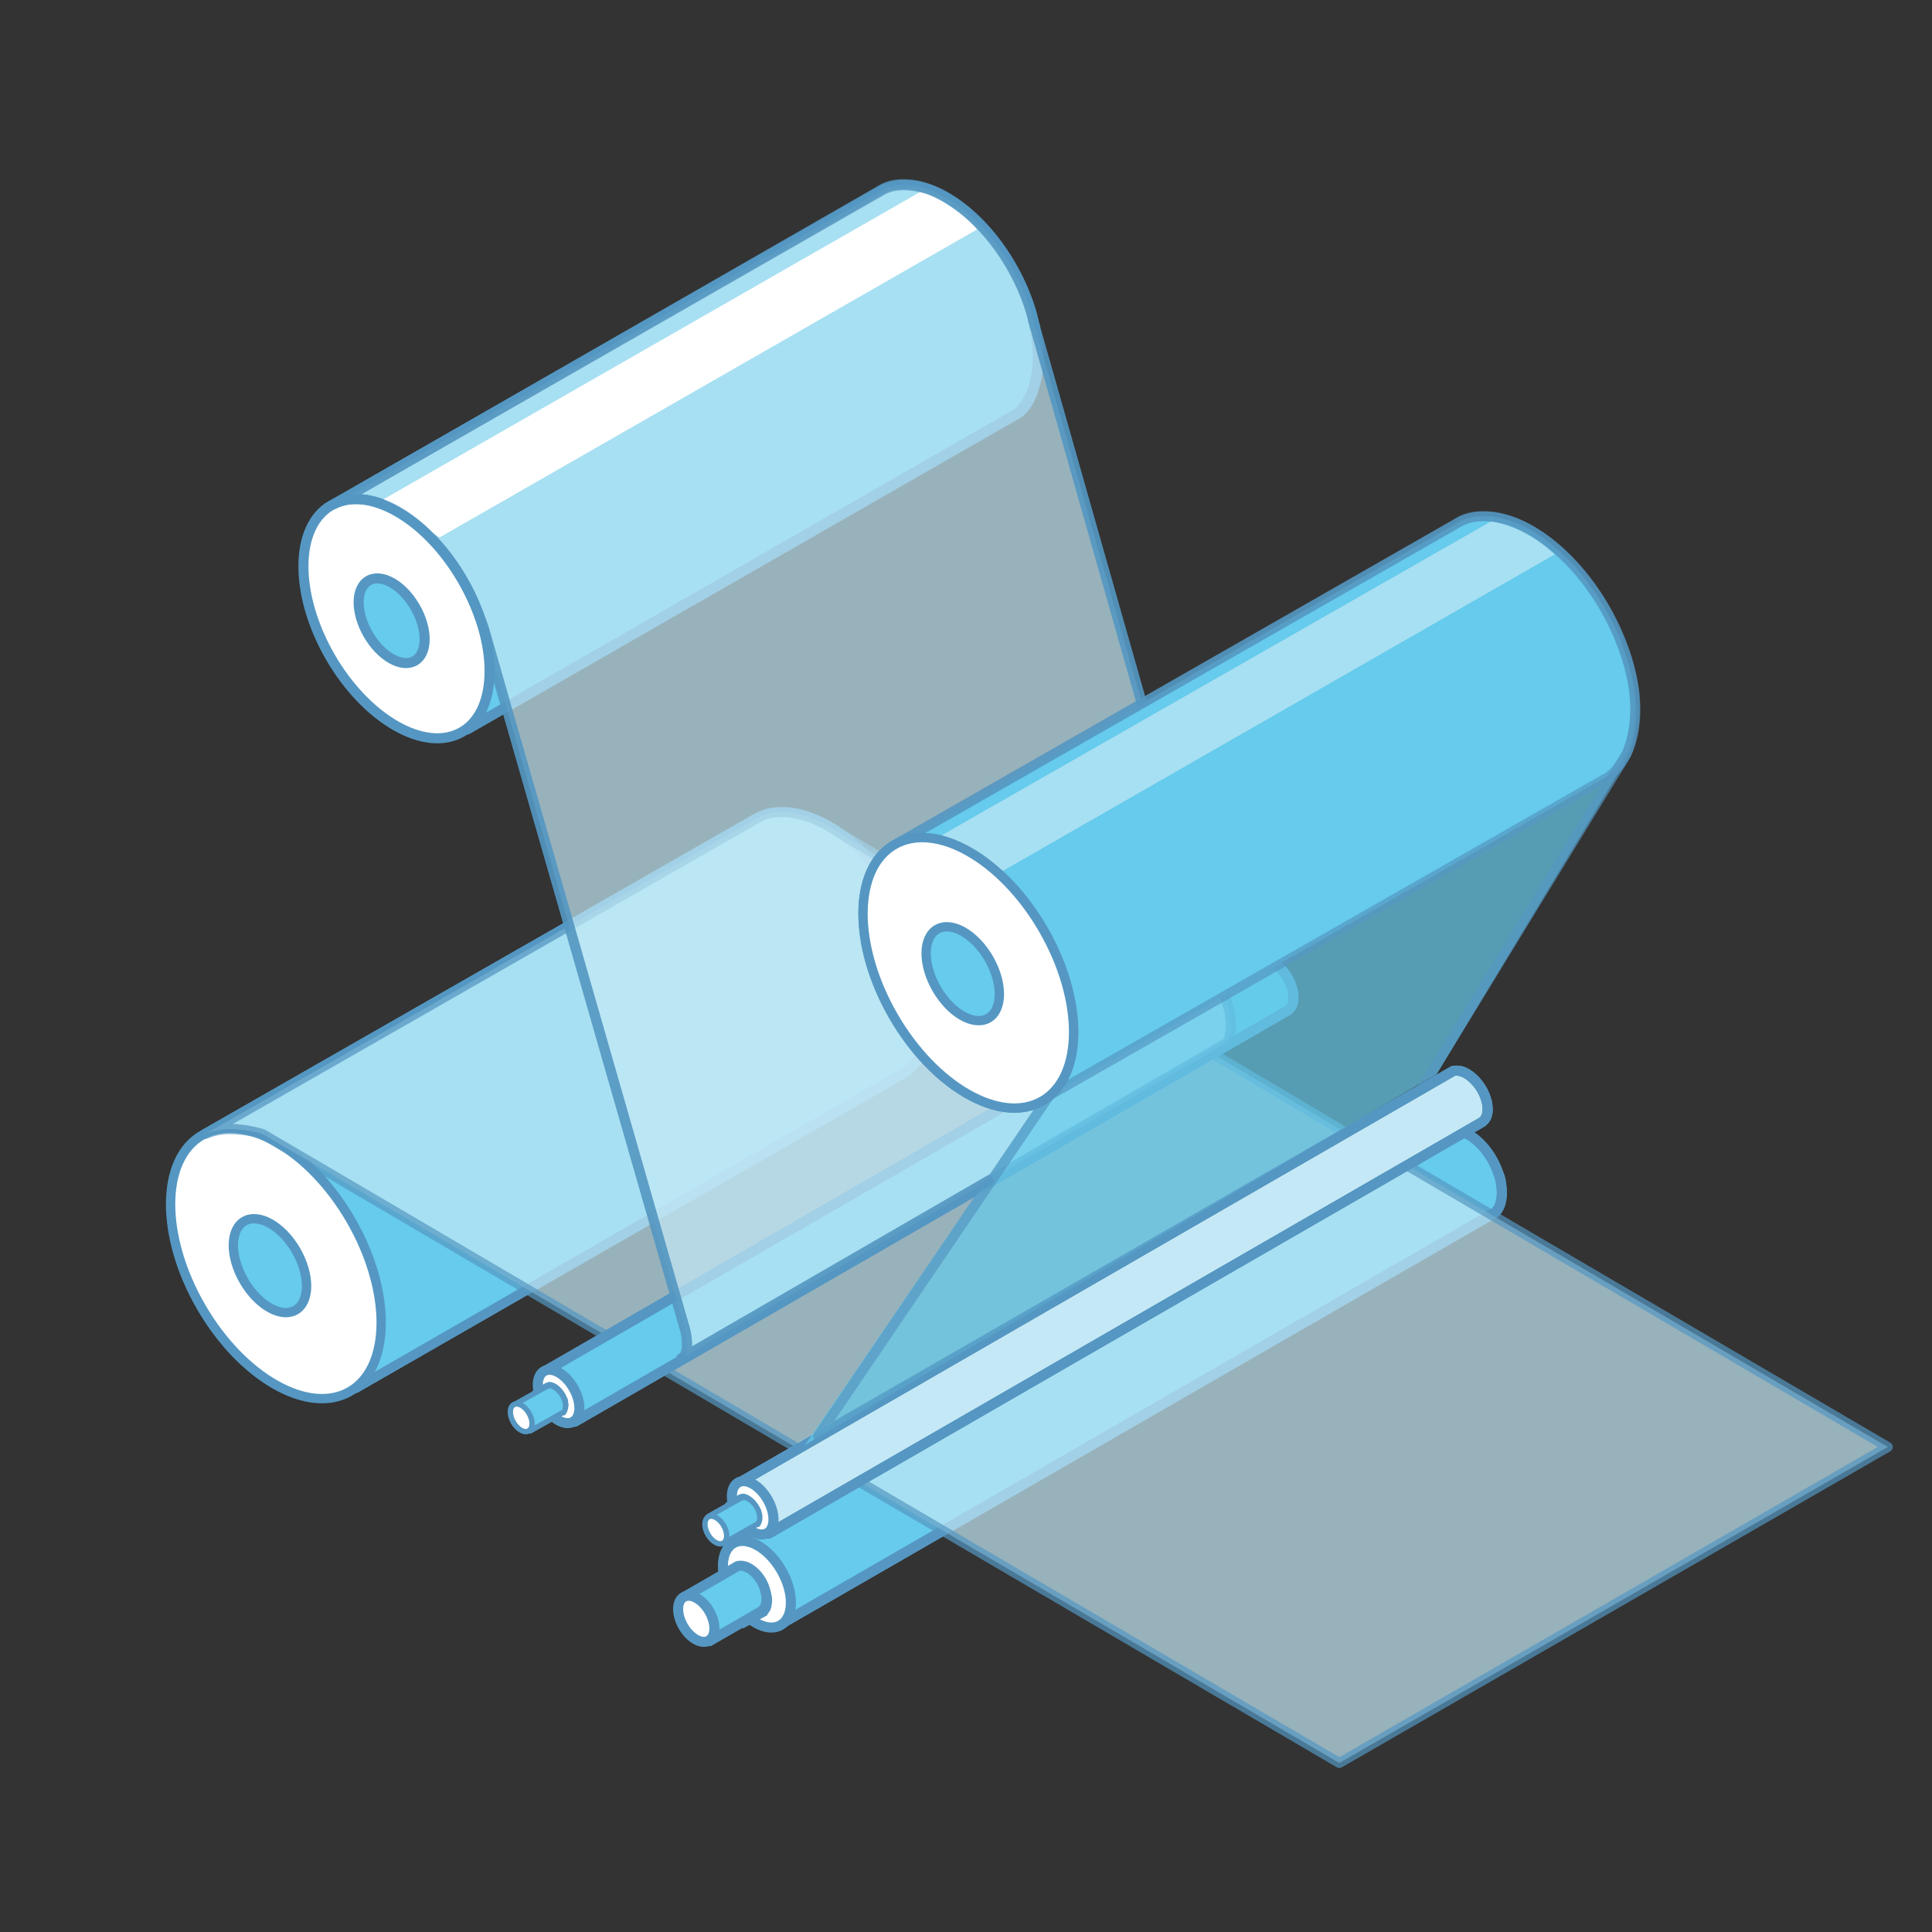 <?xml version="1.0" encoding="utf-8"?>
<!-- Generator: Adobe Illustrator 25.0.1, SVG Export Plug-In . SVG Version: 6.00 Build 0)  -->
<svg version="1.1" xmlns="http://www.w3.org/2000/svg" xmlns:xlink="http://www.w3.org/1999/xlink" x="0px" y="0px"
	 viewBox="0 0 192 192" style="enable-background:new 0 0 192 192;" xml:space="preserve">
<rect x="0" y="0" width="192" height="192" fill="#333333" stroke="none"/>
<style type="text/css">
	.st0{display:none;}
	.st1{display:inline;opacity:0.5;}
	.st2{fill:#66CBEC;}
	.st3{fill:none;stroke:#5597C2;stroke-miterlimit:10;}
	.st4{fill:none;stroke:#5597C2;stroke-linecap:round;stroke-linejoin:round;stroke-miterlimit:10;}
	.st5{fill:#FFFFFF;stroke:#5597C2;stroke-miterlimit:10;}
	.st6{fill:#66CBEC;stroke:#5597C2;stroke-linecap:round;stroke-linejoin:round;stroke-miterlimit:10;}
	.st7{opacity:0.7;fill:#C4E8F5;stroke:#5597C2;stroke-linecap:round;stroke-linejoin:round;stroke-miterlimit:10;}
	.st8{fill:none;stroke:#5597C2;stroke-width:0.927;stroke-miterlimit:10;}
	.st9{fill:none;stroke:#5597C2;stroke-width:0.927;stroke-linecap:round;stroke-linejoin:round;stroke-miterlimit:10;}
	.st10{fill:#FFFFFF;stroke:#5597C2;stroke-width:0.927;stroke-miterlimit:10;}
	.st11{fill:#66CBEC;stroke:#5597C2;stroke-width:0.927;stroke-miterlimit:10;}
	.st12{fill:none;stroke:#5597C2;stroke-width:0.532;stroke-miterlimit:10;}
	.st13{fill:#66CBEC;stroke:#5597C2;stroke-width:0.532;stroke-linecap:round;stroke-linejoin:round;stroke-miterlimit:10;}
	.st14{fill:#FFFFFF;stroke:#5597C2;stroke-width:0.532;stroke-miterlimit:10;}
	.st15{fill:#C4E8F5;stroke:#5597C2;stroke-linecap:round;stroke-linejoin:round;stroke-miterlimit:10;}
	.st16{opacity:0.7;fill:#66CBEC;}
	.st17{opacity:0.7;fill:#5597C2;}
	.st18{opacity:0.7;fill:none;stroke:#5597C2;stroke-width:0.927;stroke-miterlimit:10;}
	.st19{opacity:0.7;fill:#C4E8F5;}
	.st20{fill:#FFFFFF;}
	.st21{opacity:0.7;fill:none;stroke:#5597C2;stroke-linecap:round;stroke-linejoin:round;stroke-miterlimit:10;}
	.st22{fill:#66CBEC;stroke:#5597C2;stroke-miterlimit:10;}
</style>
<g id="Layer_2" class="st0">
	<g class="st1">
		<g>
		</g>
		<g>
		</g>
	</g>
</g>
<g id="Layer_1">
	<g>
		<g>
			<path class="st2" d="M72.9,153.3l70.7-40.8c0.2-0.1,0.5-0.2,0.8-0.2c1.7,0,3.7,1.9,4.5,4.3c0.6,1.7,0.4,3.2-0.3,3.9
				c0,0-0.1,0.1-0.2,0.1l-70.8,40.8"/>
			<path class="st3" d="M72.9,153.3l70.7-40.8c0.2-0.1,0.5-0.2,0.8-0.2c1.7,0,3.7,1.9,4.5,4.3c0.2,0.4,0.3,0.9,0.3,1.3
				c0,0,0.2,1-0.2,2c-0.1,0.2-0.3,0.5-0.4,0.6c0,0-0.1,0.1-0.2,0.1l-70.8,40.8"/>
			<path class="st4" d="M72.9,153.3l70.7-40.8c0.2-0.1,0.5-0.2,0.8-0.2c1.7,0,3.7,1.9,4.5,4.3c0.6,1.7,0.4,3.2-0.3,3.9
				c0,0-0.1,0.1-0.2,0.1l-70.8,40.8"/>
			
				<ellipse transform="matrix(0.866 -0.5 0.5 0.866 -68.651 58.647)" class="st5" cx="75.2" cy="157.5" rx="2.8" ry="4.7"/>
		</g>
		<g>
			<path class="st3" d="M71,157l2.2-1.2c0.1-0.1,0.3-0.1,0.4-0.1c0.9,0,2,1,2.4,2.3c0.1,0.2,0.1,0.5,0.2,0.7c0,0,0.1,0.5-0.1,1.1
				c-0.1,0.1-0.1,0.2-0.2,0.3c0,0-0.1,0-0.1,0.1l-2.2,1.2"/>
			<path class="st6" d="M68,158.7l5.2-3c0.1-0.1,0.3-0.1,0.4-0.1c0.9,0,2,1,2.4,2.3c0.3,0.9,0.2,1.7-0.2,2.1c0,0-0.1,0-0.1,0.1
				l-5.2,3"/>
			
				<ellipse transform="matrix(0.866 -0.5 0.5 0.866 -71.183 56.135)" class="st5" cx="69.2" cy="160.9" rx="1.5" ry="2.5"/>
		</g>
	</g>
	<polygon class="st7" points="187.6,143.8 133.1,175.2 79.5,143.8 134,112.4 	"/>
	<g>
		<path class="st2" d="M20.3,112.7l54.7-31.3c0.8-0.4,1.6-0.7,2.6-0.7c5.2-0.1,11.4,5.9,14,13.3c1.8,5.3,1.3,9.9-1.1,12.1
			c-0.2,0.1-0.3,0.3-0.5,0.4L35.3,138"/>
		<path class="st8" d="M20.3,112.7l54.7-31.3c0.8-0.4,1.6-0.7,2.6-0.7c5.2-0.1,11.4,5.9,14,13.3c0.5,1.4,0.8,2.7,1,4
			c0,0,0.5,3.2-0.7,6.2c-0.4,0.8-0.8,1.4-1.4,2c-0.2,0.1-0.3,0.3-0.5,0.4L35.3,138"/>
		<path class="st9" d="M20.3,112.7l54.7-31.3c0.8-0.4,1.6-0.7,2.6-0.7c5.2-0.1,11.4,5.9,14,13.3c1.8,5.3,1.3,9.9-1.1,12.1
			c-0.2,0.1-0.3,0.3-0.5,0.4L35.3,138"/>
		
			<ellipse transform="matrix(0.866 -0.5 0.5 0.866 -59.111 30.487)" class="st10" cx="27.4" cy="125.6" rx="8.6" ry="14.7"/>
		<g>
			
				<ellipse transform="matrix(0.866 -0.5 0.5 0.866 -59.28 30.237)" class="st11" cx="26.8" cy="125.8" rx="3" ry="5.1"/>
		</g>
	</g>
	<path class="st7" d="M83.6,82.9c-2-1.4-4-2.2-5.9-2.2c-1,0-1.9,0.2-2.6,0.7l-54.7,31.3l0,0c0.7-0.3,1.5-0.5,2.4-0.5
		c1.8,0,3.3,0.5,3.3,0.5l26.4,15.5l27.2,16l54.4-31.4C134.1,112.7,84,83.2,83.6,82.9z"/>
	<path class="st2" d="M33.2,50.1L87.5,19c0.7-0.4,1.4-0.6,2.3-0.6c4.6-0.1,10.1,5.2,12.4,11.8c1.6,4.7,1.1,8.8-1,10.8
		c-0.1,0.1-0.3,0.2-0.5,0.3L46.4,72.5"/>
	<path class="st3" d="M33.2,50.1L87.5,19c0.7-0.4,1.4-0.6,2.3-0.6c4.6-0.1,10.1,5.2,12.4,11.8c0.4,1.2,0.7,2.4,0.9,3.6
		c0,0,0.5,2.8-0.6,5.5c-0.3,0.7-0.7,1.3-1.2,1.7c-0.1,0.1-0.3,0.2-0.5,0.3L46.4,72.5"/>
	<path class="st4" d="M33.2,50.1L87.5,19c0.7-0.4,1.4-0.6,2.3-0.6c4.6-0.1,10.1,5.2,12.4,11.8c1.6,4.7,1.1,8.8-1,10.8
		c-0.1,0.1-0.3,0.2-0.5,0.3L46.4,72.5"/>
	<g>
		<g>
			<path class="st2" d="M54.1,136.3L125,95.4c0.1-0.1,0.3-0.1,0.5-0.1c1,0,2.3,1.2,2.8,2.6c0.4,1.1,0.3,2-0.2,2.4
				c0,0-0.1,0.1-0.1,0.1l-70.9,40.9"/>
			<path class="st3" d="M54.1,136.3L125,95.4c0.1-0.1,0.3-0.1,0.5-0.1c1,0,2.3,1.2,2.8,2.6c0.1,0.3,0.2,0.5,0.2,0.8
				c0,0,0.1,0.6-0.1,1.2c-0.1,0.2-0.2,0.3-0.3,0.4c0,0-0.1,0.1-0.1,0.1l-70.9,40.9"/>
			<path class="st4" d="M54.1,136.3L125,95.4c0.1-0.1,0.3-0.1,0.5-0.1c1,0,2.3,1.2,2.8,2.6c0.4,1.1,0.3,2-0.2,2.4
				c0,0-0.1,0.1-0.1,0.1l-70.9,40.9"/>
			
				<ellipse transform="matrix(0.866 -0.5 0.5 0.866 -61.949 46.328)" class="st5" cx="55.5" cy="138.8" rx="1.7" ry="2.9"/>
		</g>
		<g>
			<path class="st12" d="M53,138.5l1.3-0.8c0.1,0,0.2-0.1,0.3-0.1c0.5,0,1.2,0.6,1.5,1.4c0.1,0.1,0.1,0.3,0.1,0.4
				c0,0,0.1,0.3-0.1,0.6c0,0.1-0.1,0.2-0.1,0.2c0,0,0,0-0.1,0l-1.3,0.8"/>
			<path class="st13" d="M51.1,139.6l3.2-1.8c0.1,0,0.2-0.1,0.3-0.1c0.5,0,1.2,0.6,1.5,1.4c0.2,0.6,0.1,1-0.1,1.3c0,0,0,0-0.1,0
				l-3.2,1.8"/>
			
				<ellipse transform="matrix(0.866 -0.5 0.5 0.866 -63.511 44.779)" class="st14" cx="51.8" cy="140.9" rx="0.9" ry="1.5"/>
		</g>
	</g>
	<g>
		<g>
			<path class="st15" d="M73.4,147.4l70.9-40.9c0.1-0.1,0.3-0.1,0.5-0.1c1,0,2.3,1.2,2.8,2.6c0.4,1.1,0.3,2-0.2,2.4
				c0,0-0.1,0.1-0.1,0.1l-70.9,40.9"/>
			<path class="st3" d="M73.4,147.4l70.9-40.9c0.1-0.1,0.3-0.1,0.5-0.1c1,0,2.3,1.2,2.8,2.6c0.1,0.3,0.2,0.5,0.2,0.8
				c0,0,0.1,0.6-0.1,1.2c-0.1,0.2-0.2,0.3-0.3,0.4c0,0-0.1,0.1-0.1,0.1l-70.9,40.9"/>
			<path class="st4" d="M73.4,147.4l70.9-40.9c0.1-0.1,0.3-0.1,0.5-0.1c1,0,2.3,1.2,2.8,2.6c0.4,1.1,0.3,2-0.2,2.4
				c0,0-0.1,0.1-0.1,0.1l-70.9,40.9"/>
			
				<ellipse transform="matrix(0.866 -0.5 0.5 0.866 -64.926 57.433)" class="st5" cx="74.8" cy="149.9" rx="1.7" ry="2.9"/>
		</g>
		<g>
			<path class="st12" d="M72.2,149.6l1.3-0.8c0.1,0,0.2-0.1,0.3-0.1c0.5,0,1.2,0.6,1.5,1.4c0.1,0.1,0.1,0.3,0.1,0.4
				c0,0,0.1,0.3-0.1,0.6c0,0.1-0.1,0.2-0.1,0.2c0,0,0,0-0.1,0l-1.3,0.8"/>
			<path class="st13" d="M70.4,150.7l3.2-1.8c0.1,0,0.2-0.1,0.3-0.1c0.5,0,1.2,0.6,1.5,1.4c0.2,0.6,0.1,1-0.1,1.3c0,0,0,0-0.1,0
				l-3.2,1.8"/>
			
				<ellipse transform="matrix(0.866 -0.5 0.5 0.866 -66.487 55.884)" class="st14" cx="71.1" cy="152.1" rx="0.9" ry="1.5"/>
		</g>
	</g>
	<path class="st7" d="M122.1,100.2l-19.3-67.9c0,0.1,0,0.2,0.1,0.3c0-0.1,0-0.2-0.1-0.3c0-0.1,0-0.2-0.1-0.3
		c-0.1-0.6-0.3-1.2-0.5-1.8c-2.3-6.6-7.8-11.8-12.4-11.8c-0.9,0-1.7,0.2-2.3,0.6L33.2,50.1l0,0c0.6-0.3,1.3-0.5,2.1-0.5
		c4.6-0.1,10.1,5.2,12.4,11.8c0.2,0.5,0.3,0.8,0.4,1.1l0,0l2.2,7.7l17.8,62c0,0,0.6,2.3-0.4,2.8l54.3-31.4
		C121.9,103.7,122.7,102.5,122.1,100.2z"/>
	<path class="st16" d="M161.4,64.6c-2.6-7.4-8.8-13.3-14-13.3c-1,0-1.9,0.2-2.6,0.7L89.2,83.8l14.4,25.3l-23.6,34.5l62.8-36.9
		c0,0,17.8-29.5,17.9-29.7C162.9,73.9,163.3,69.9,161.4,64.6z"/>
	<path class="st17" d="M106.7,104.5L162,72.8c0-6.4-1-9.9-1-9.9l-55.8,32.2C105.3,95.1,106.3,97.6,106.7,104.5z"/>
	<g>
		<path class="st2" d="M89.2,83.8L144.8,52c0.8-0.4,1.6-0.7,2.6-0.7c5.2-0.1,11.4,5.9,14,13.3c1.8,5.3,1.3,9.9-1.1,12.1
			c-0.2,0.1-0.3,0.3-0.5,0.4L104.1,109"/>
		<path class="st18" d="M89.2,83.8L144.8,52c0.8-0.4,1.6-0.7,2.6-0.7c5.2-0.1,11.4,5.9,14,13.3c0.5,1.4,0.8,2.7,1,4
			c0,0,0.5,3.2-0.7,6.2c-0.4,0.8-0.8,1.4-1.4,2c-0.2,0.1-0.3,0.3-0.5,0.4L104.1,109"/>
		
			<ellipse transform="matrix(0.866 -0.5 0.5 0.866 -35.429 61.038)" class="st10" cx="96.2" cy="96.7" rx="8.6" ry="14.7"/>
		<g>
			<ellipse transform="matrix(0.866 -0.5 0.5 0.866 -35.599 60.788)" class="st11" cx="95.7" cy="96.8" rx="3" ry="5.1"/>
		</g>
	</g>
	<path class="st19" d="M99.4,86.7l55.1-31.6c-3.1-3-6.3-3.3-6.3-3.3L93.6,83C93.6,83,96.3,85,99.4,86.7z"/>
	<path class="st20" d="M43.7,53.4l53.4-30.6c-1.4-1.6-4-3.4-5.7-3.7L37.8,49.8C37.8,49.8,40.6,51.7,43.7,53.4z"/>
	<path class="st21" d="M104.6,108.4l-23.3,34.3l60-34.5c0,0,20-32.7,20.3-33.2c1.2-2.5,1.3-6.2-0.2-10.4c-2.6-7.4-8.8-13.3-14-13.3
		c-1,0-1.9,0.2-2.6,0.7L89.2,83.8"/>
	<g>
		
			<ellipse transform="matrix(0.866 -0.5 0.5 0.866 -35.429 61.038)" class="st10" cx="96.2" cy="96.7" rx="8.6" ry="14.7"/>
		<g>
			<ellipse transform="matrix(0.866 -0.5 0.5 0.866 -35.599 60.788)" class="st11" cx="95.7" cy="96.8" rx="3" ry="5.1"/>
		</g>
	</g>
	<ellipse transform="matrix(0.866 -0.5 0.5 0.866 -25.466 27.928)" class="st5" cx="39.4" cy="61.5" rx="7.6" ry="13"/>
	<g>
		
			<ellipse transform="matrix(0.866 -0.5 0.5 0.866 -25.616 27.706)" class="st22" cx="38.9" cy="61.7" rx="2.7" ry="4.6"/>
	</g>
	<path class="st21" d="M113.4,69.7c0,0-10.7-37.7-10.7-37.8c-0.1-0.6-0.3-1.2-0.5-1.8c-2.3-6.6-7.8-11.8-12.4-11.8
		c-0.9,0-1.7,0.2-2.3,0.6L33.2,50.1l0,0c0.6-0.3,1.3-0.5,2.1-0.5c4.6-0.1,10.1,5.2,12.4,11.8c0.2,0.5,0.3,0.8,0.4,1.1l0,0l2.2,7.7
		l17.8,62c0,0,0.6,2.3-0.4,2.8l30.6-17.7"/>
</g>
</svg>
